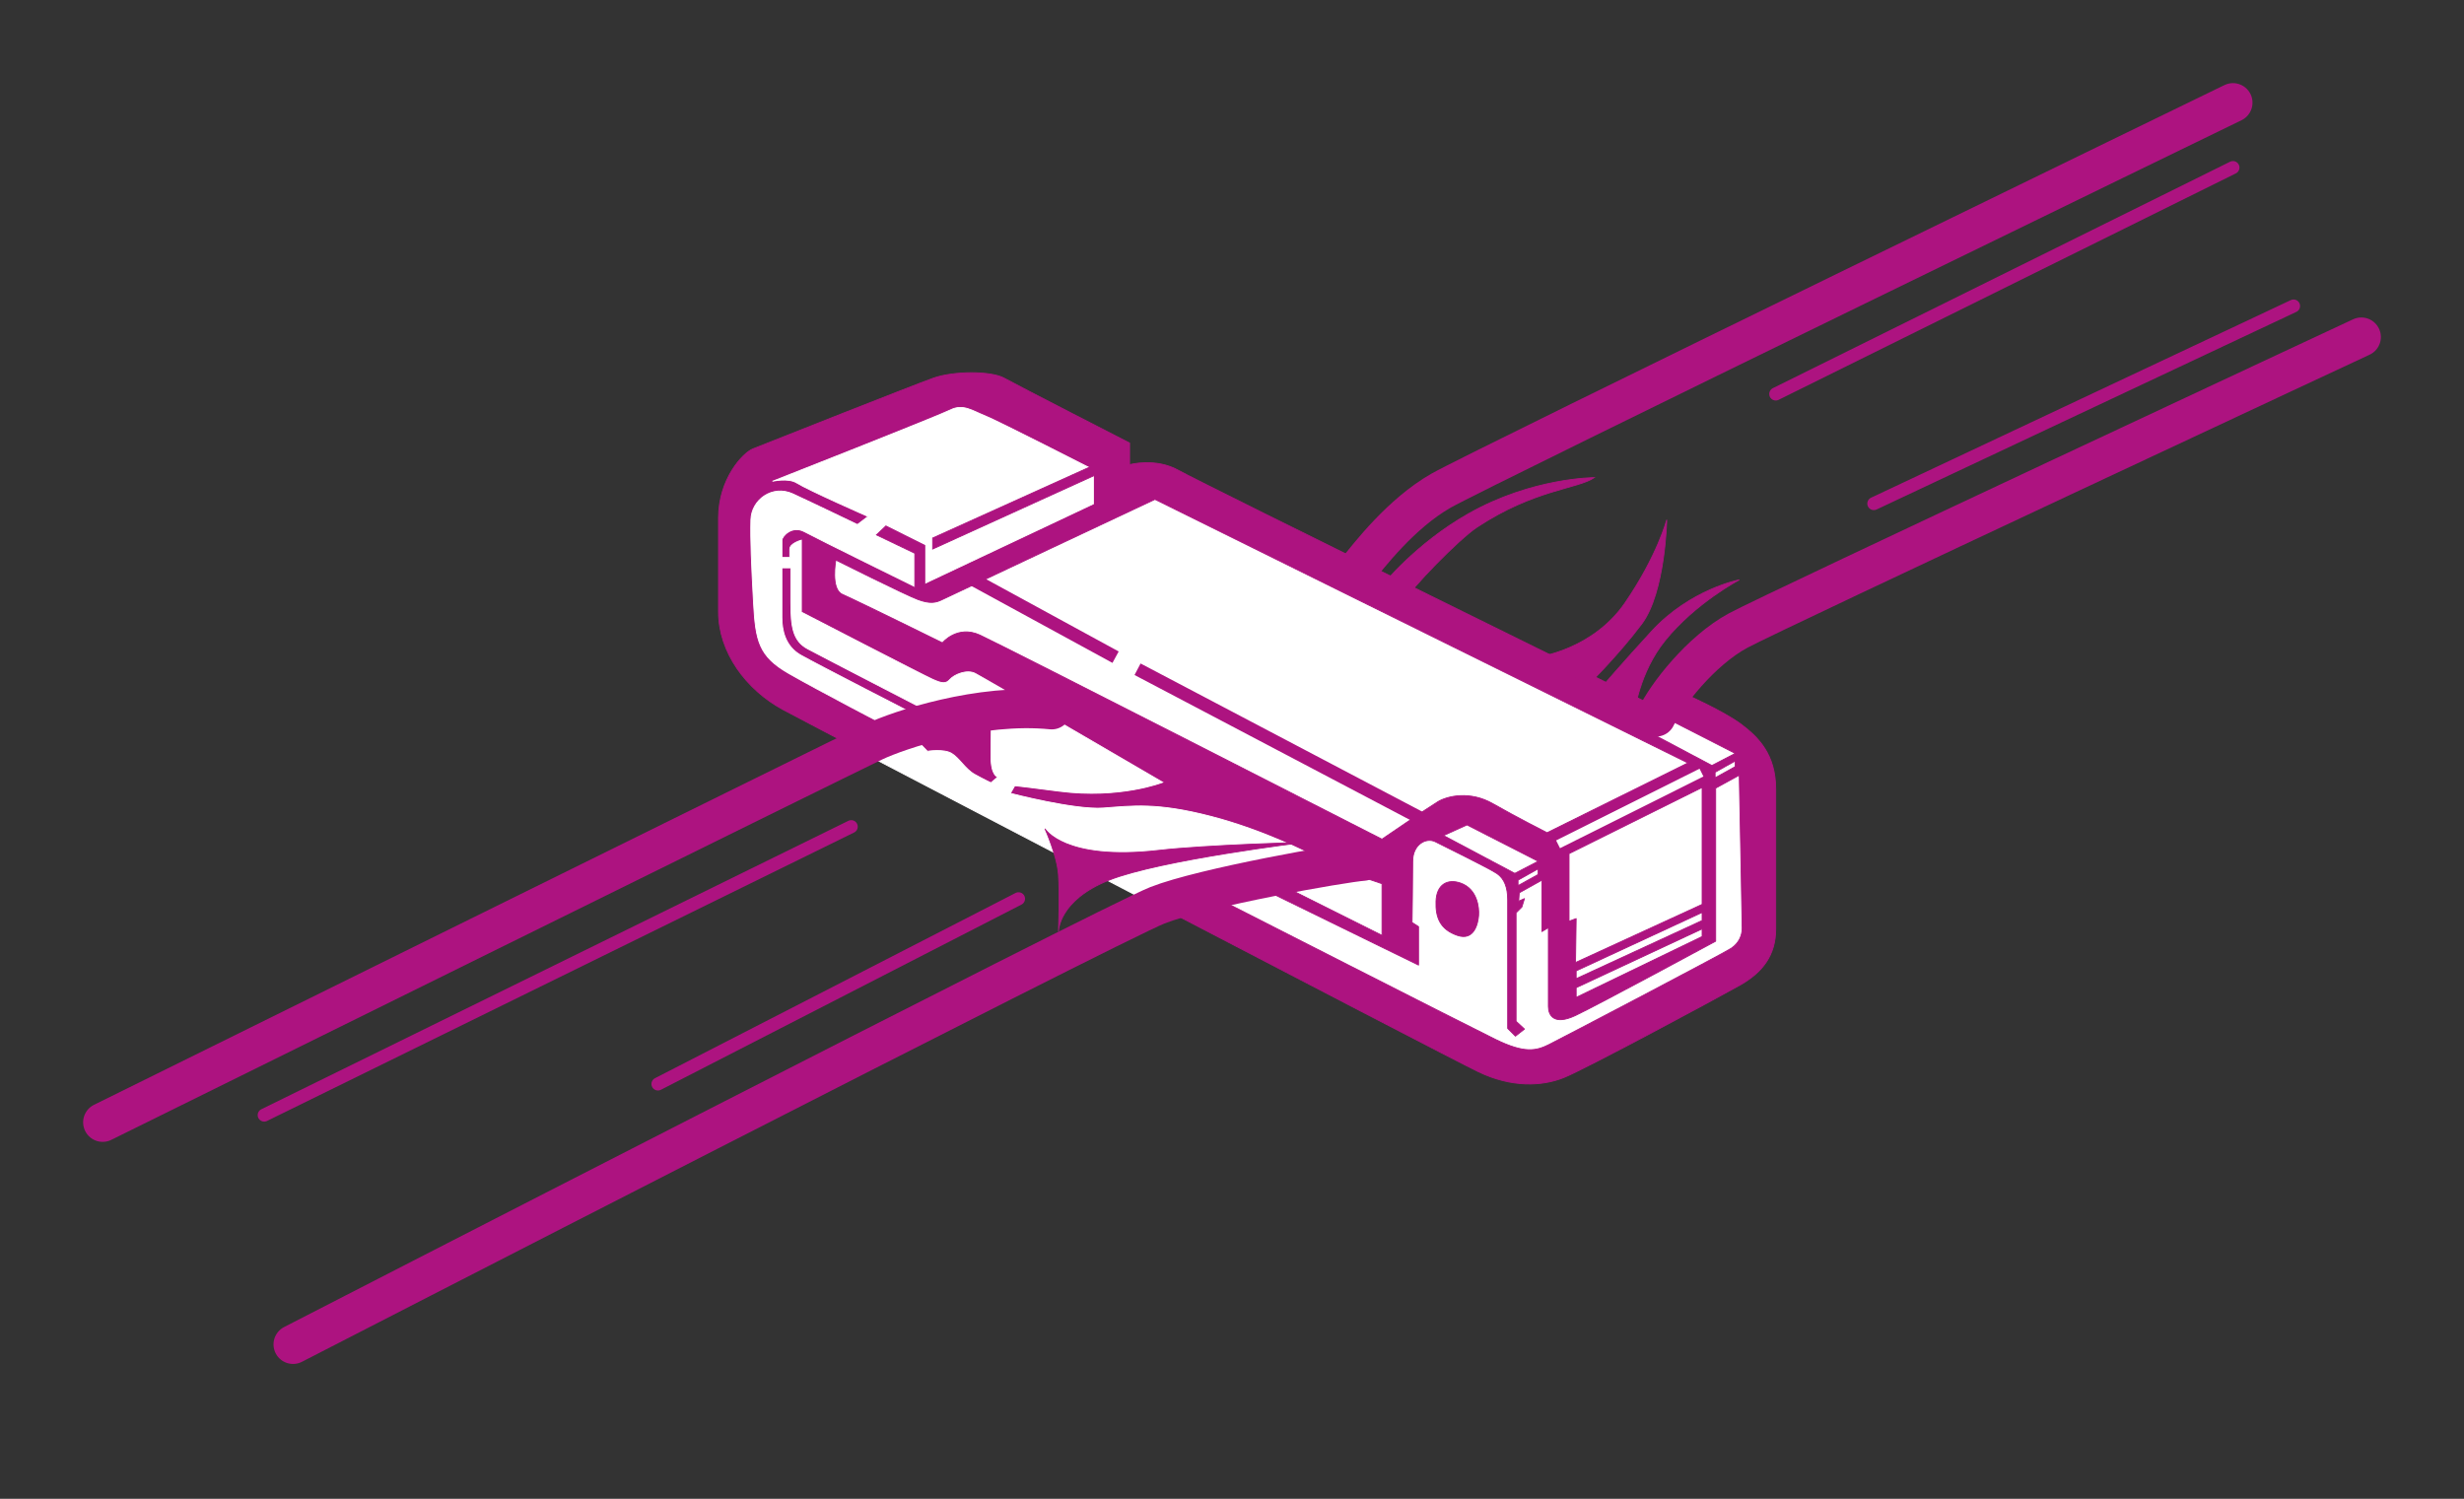 <?xml version="1.0" encoding="UTF-8"?><svg id="Layer_1" xmlns="http://www.w3.org/2000/svg" viewBox="0 0 1200 730"><rect x="0" y="0" width="1200" height="730" fill="#333333" stroke="none"/><defs><style>.cls-1,.cls-2,.cls-3,.cls-4,.cls-5,.cls-6,.cls-7,.cls-8{stroke:#ad1380;}.cls-1,.cls-2,.cls-3,.cls-4,.cls-6,.cls-9{stroke-linejoin:round;}.cls-1,.cls-3,.cls-5,.cls-9{fill:none;}.cls-1,.cls-3,.cls-6,.cls-10,.cls-7,.cls-8{stroke-linecap:round;}.cls-1,.cls-5{stroke-width:6.34px;}.cls-2,.cls-4,.cls-6,.cls-10,.cls-7,.cls-8{stroke-width:.42px;}.cls-2,.cls-4,.cls-9{stroke-linecap:square;}.cls-2,.cls-6,.cls-10,.cls-7{fill:#fff;}.cls-3{stroke-width:19.03px;}.cls-4,.cls-8{fill:#ad1380;}.cls-9{stroke-width:4.23px;}.cls-9,.cls-10{stroke:#fff;}</style></defs><path class="cls-8" d="m366.79,218.58c10.54-4.2,77.97-30.91,87.8-34.42s28.1-3.51,34.42,0,61.11,31.61,61.11,31.61v10.54s12.64-3.51,23.88,2.81,235.31,116.6,235.31,116.6l11.24-7.73s18.97,8.43,27.39,14.75c8.43,6.32,16.86,14.75,16.86,31.61v68.14c0,12.64-6.32,21.07-17.56,27.39s-75.16,40.74-85.7,44.96c-10.54,4.21-25.29,4.92-41.44-2.81-16.16-7.73-320.31-166.48-338.57-176.31-18.26-9.83-31.61-28.1-31.61-47.77v-45.66c0-18.97,11.77-31.69,16.86-33.72Z"/><line class="cls-1" x1="128.67" y1="543.1" x2="414.56" y2="402.62"/><line class="cls-1" x1="320.43" y1="527.95" x2="496.04" y2="437.74"/><line class="cls-1" x1="864.81" y1="191.89" x2="1087.48" y2="81.61"/><line class="cls-1" x1="1116.99" y1="149.04" x2="912.58" y2="245.27"/><path class="cls-3" d="m1087.48,50s-367.29,178.47-385.63,188.95c-19.67,11.24-35.12,31.61-41.44,39.34"/><path class="cls-8" d="m673.05,285.31s16.24-20.45,42.15-35.12c31.01-17.56,61.2-17.56,61.2-17.56-8.08,5.46-29.13,5.71-56.98,24.06-9.12,6-33.01,30.73-35.12,35.65-2.11,4.92-11.24-7.02-11.24-7.02Z"/><path class="cls-8" d="m811.72,253.18s-.64,35.33-12.2,50.74c-11.56,15.41-26.33,29.87-26.33,29.87l-24.09-13.81s26.66-3.45,42.39-26.45c15.74-23,20.23-40.34,20.23-40.34Z"/><path class="cls-8" d="m847.05,282.41s-23.76,4.5-42.71,25.05c-13.24,14.36-26.01,29.22-26.01,29.22l17.66,10.28s2.29-19.38,14.93-35c14.93-18.47,36.13-29.55,36.13-29.55Z"/><path class="cls-10" d="m589.81,397.63c-26.6-6.91-38.38-5.12-52.45-4.09-14.07,1.02-45.28-7.16-45.28-7.16l2.05-3.58s-7.93-1.28,21.75,2.56,50.4-4.35,50.4-4.35c0,0-87.24-50.91-91.33-53.02-4.09-2.11-10.23.57-12.28,2.88s-3.84,2.05-8.44,0c-4.6-2.05-63.96-32.75-63.96-32.75v-35.04s-5.63,1.52-5.63,4.34v4.09h-3.84v-8.43c0-1.78,4.86-7.43,11-4.11,6.14,3.33,54.49,27.12,54.49,27.12l86.22-40.68v-16.63s-47.07-24.05-52.96-26.35c-5.88-2.3-10.49-5.88-16.63-2.81-6.14,3.07-86.73,34.79-86.73,34.79,0,0,7.68-1.78,11.77.77,5.97,3.72,34.79,16.37,34.79,16.37l-5.18,3.93s-21.43-10.33-31.41-14.93c-9.98-4.6-20.21,2.81-20.47,12.63-.26,9.82.26,21.65,1.28,40.34,1.02,18.69,2.56,26.08,17.14,34.46,14.58,8.38,49.89,26.75,49.89,26.75l12.54-6.23s-48.86-25.07-56.54-29.42c-7.68-4.35-9.21-12.28-9.21-18.42v-24.09h4.35v16.94c0,11.8,1.02,18.66,8.19,22.5s59.61,30.93,59.61,30.93l29.93,2.07s-.26,9.98-.26,19.44,3.33,9.98,3.33,9.98l-3.33,2.81s-3.33-1.53-7.93-4.09-7.42-7.93-11.26-10.23c-3.84-2.3-11.77-1.02-11.77-1.02l-7.16-7.42-25.02,7.74,143.23,74.78,76.48-24.45s-22.77-12.02-49.37-18.93Z"/><polygon class="cls-8" points="426.84 260.51 431.44 256.16 450.38 265.62 450.38 287.37 445.51 289.41 445.51 269.46 426.84 260.51"/><polygon class="cls-8" points="454.21 262.04 454.21 267.41 534.03 231.09 534.03 225.97 454.21 262.04"/><path class="cls-3" d="m50,546.62s363.86-179.82,375.8-185.44c11.94-5.62,51.28-18.97,86.4-15.45"/><path class="cls-8" d="m508.9,403.62s5.93,13.18,6.59,22.41c.66,9.23,0,27.68,0,27.68,0,0-.2-15.16,24.62-25.04,24.81-9.89,95.33-18.45,95.33-18.45,0,0-48.22,1.31-71.18,3.95-46.13,5.31-55.36-10.54-55.36-10.54Z"/><path class="cls-6" d="m407.08,272.79s33.98,16.99,39.95,19.19c5.98,2.2,8.81,1.57,11.95,0,3.15-1.57,103.5-48.76,103.5-48.76l259.54,128.36-68.58,33.98s-15.42-7.86-26.43-14.16c-11.01-6.29-22.02-3.78-26.74-.94s-27.24,18.25-27.24,18.25c0,0-184.8-94.38-195.81-99.41s-18.25,3.78-18.25,3.78c0,0-40.91-20.15-48.76-23.64-5.77-2.56-3.15-16.63-3.15-16.63Z"/><line class="cls-5" x1="471.58" y1="280.97" x2="543.3" y2="320.08"/><line class="cls-5" x1="554" y1="325.95" x2="692.74" y2="398.94"/><path class="cls-6" d="m657.5,425.37c.94,0,15.55,5.03,15.55,5.03v25.17l-49.68-24.85,34.13-5.35Z"/><line class="cls-9" x1="760.69" y1="410.27" x2="826.76" y2="377.23"/><path class="cls-2" d="m614.26,432.6l76.59,37.44v-18.72l-3.15-2.04s.31-21.53.31-29.8,6.61-11.73,11.01-9.52,26.11,12.9,29.89,15.42,5.35,6.92,5.35,12.9v62.6l3.78,3.78,4.4-3.46-4.09-3.78v-52.85l2.83-2.82,1.26-4.1-2.83,1.26.31-4.09,11.01-6.14v25.04l3.15-1.91v38.38c0,4.09,2.52,9.44,13.21,4.4s68.27-36.18,68.27-36.18v-74.56l11.48-6.29s1.42,71.1,1.42,74.56-1.57,7.24-5.35,9.75c-3.78,2.52-82.42,43.73-88.72,46.87-6.29,3.15-11.95,4.4-26.11-2.52-14.16-6.92-132.13-67.01-132.13-67.01l18.11-6.61Z"/><path class="cls-4" d="m711.3,430.09c8.11,2.84,9.12,11.77,8.81,15.79s-2.2,12.52-10.38,9.69c-8.18-2.83-10.7-8.49-10.38-16.67s5.66-11.01,11.95-8.81Z"/><polygon class="cls-7" points="703.01 406.94 714.44 401.77 749.1 419.48 737.72 425.37 703.01 406.94"/><polygon class="cls-7" points="739.3 428.66 749.1 423.16 749.1 425.91 739.3 431.34 739.3 428.66"/><path class="cls-3" d="m142.72,654.79s398.61-205.05,420.92-213.86c22.31-8.81,90.45-20.75,100.28-21.46"/><polygon class="cls-7" points="798.99 354.4 810.43 349.23 845.08 366.94 833.71 372.83 798.99 354.4"/><polygon class="cls-7" points="835.28 376.12 845.08 370.63 845.08 373.38 835.28 378.81 835.28 376.12"/><path class="cls-3" d="m1150,164.14s-285.19,133.11-303.45,142.94c-18.26,9.83-35.12,31.61-40.04,42.15"/><polygon class="cls-6" points="764.15 415.77 828.96 383.53 828.96 440.47 767.3 468.78 767.61 447.39 764.15 448.65 764.15 415.77"/><polygon class="cls-6" points="767.61 472.86 828.96 444.41 828.96 448.33 767.61 476.65 767.61 472.86"/><polygon class="cls-6" points="767.61 481.05 828.96 452.42 828.96 456.13 767.61 485.77 767.61 481.05"/></svg>
